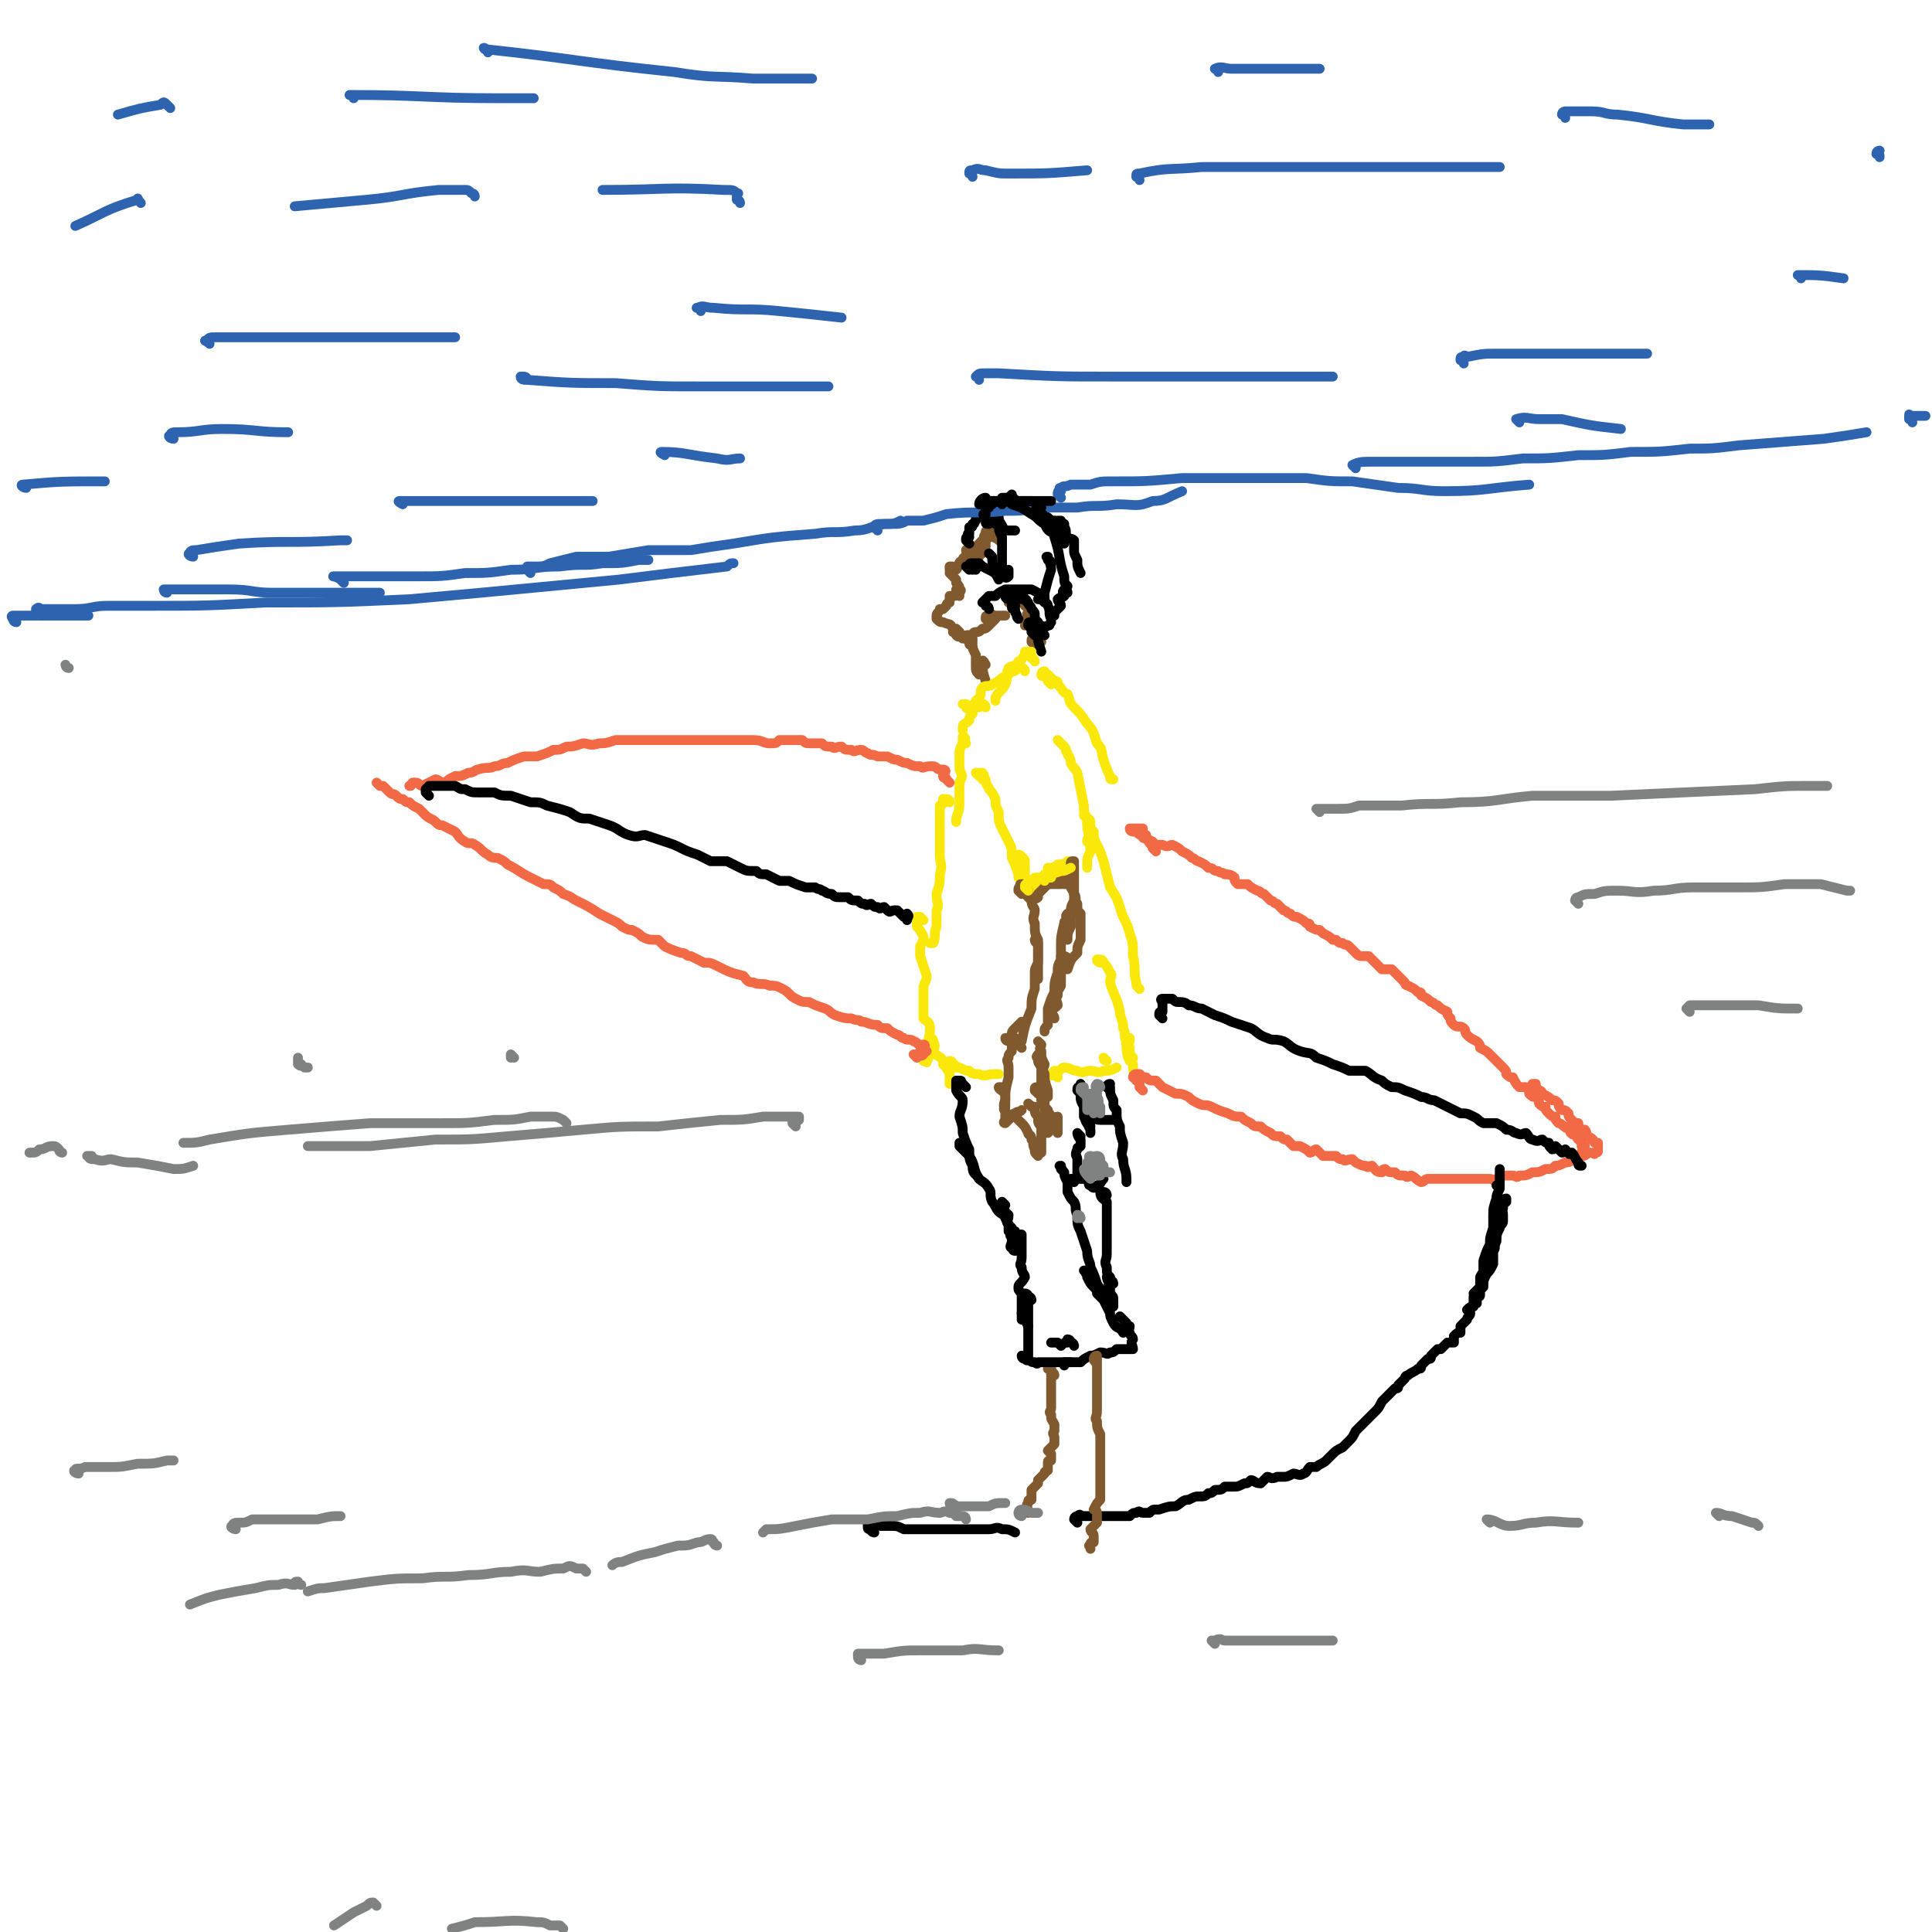 <svg viewBox='0 0 590 590' version='1.1' xmlns='http://www.w3.org/2000/svg' xmlns:xlink='http://www.w3.org/1999/xlink'><g fill='none' stroke='#81592F' stroke-width='3' stroke-linecap='round' stroke-linejoin='round'><path d='M305,164c0,0 -1,-1 -1,-1 0,-1 0,-1 0,-1 -1,0 -1,0 -1,0 0,0 0,0 -1,0 0,0 0,0 0,0 -1,0 -1,0 -1,1 -1,1 0,1 -1,2 -1,1 -1,1 -2,2 0,0 0,0 0,1 0,0 0,0 0,0 '/><path d='M306,166c0,0 0,-1 -1,-1 0,-1 -1,0 -1,-1 0,0 1,-1 1,-1 -1,-1 -1,0 -2,0 0,0 1,-1 1,-1 -1,0 -1,1 -1,1 -1,0 0,1 0,1 -1,0 -1,0 -1,0 -1,1 -1,1 -1,2 0,0 0,0 0,1 -1,1 -1,1 -1,2 -1,0 -1,0 -2,0 0,1 0,1 1,1 '/><path d='M297,168c0,0 -1,-1 -1,-1 0,0 0,0 -1,1 0,1 1,1 1,2 -1,0 -2,0 -2,1 0,0 1,0 0,0 0,1 -1,0 -1,1 -1,1 0,1 -1,2 0,0 0,-1 -1,-1 0,0 -1,0 -1,0 0,1 0,1 0,1 1,1 0,1 0,1 1,1 1,1 2,2 0,0 0,0 0,1 1,1 1,1 1,2 1,0 0,1 0,1 '/><path d='M293,182c0,0 -1,-1 -1,-1 0,-1 0,-1 0,-1 1,0 1,1 0,1 0,1 0,1 -1,1 0,0 0,0 -1,0 0,1 0,1 0,2 0,0 -1,0 -1,1 0,0 0,0 -1,1 0,0 0,0 -1,0 0,1 -1,1 -1,2 0,0 0,0 0,1 1,0 0,0 0,0 1,1 1,1 2,1 2,1 2,0 3,2 1,0 0,0 0,1 '/><path d='M293,193c0,0 -1,-1 -1,-1 0,0 0,1 0,1 1,1 0,1 0,1 1,1 1,0 2,0 0,0 0,1 0,1 1,0 1,0 1,0 1,0 1,0 2,0 0,0 0,1 0,1 '/><path d='M296,195c0,0 -1,-1 -1,-1 0,0 1,0 2,0 0,0 0,-1 1,-1 1,0 1,0 2,-1 1,0 1,0 2,-1 1,-1 1,-1 2,-2 '/><path d='M302,190c0,0 -1,-1 -1,-1 0,-1 0,-1 1,-1 1,-1 1,0 2,0 1,0 1,0 3,0 '/><path d='M296,196c0,0 -1,-1 -1,-1 0,-1 0,-1 1,-1 0,0 -1,1 0,1 0,1 0,1 0,1 0,1 0,1 1,1 0,1 0,1 1,3 0,1 0,1 0,3 0,2 0,2 1,3 '/><path d='M301,203c0,0 -1,-2 -1,-1 0,2 0,3 1,6 '/><path d='M310,185c0,0 0,-1 -1,-1 0,0 -1,0 -1,0 0,0 1,-1 2,-1 0,0 0,0 1,0 0,1 0,1 0,1 0,0 1,0 1,0 1,0 1,0 1,1 1,0 1,0 1,1 0,0 0,0 0,1 -1,1 0,1 0,2 0,0 0,0 0,1 -1,1 -1,1 -1,1 '/><path d='M316,190c0,0 0,-1 -1,-1 0,0 -1,0 -1,0 1,0 2,0 2,0 0,0 -1,1 0,1 0,2 0,2 1,3 0,0 -1,1 0,1 0,1 0,1 1,2 '/><path d='M316,197c0,0 -1,-1 -1,-1 0,-1 0,-1 1,-1 0,0 0,1 1,2 0,0 0,0 0,0 '/></g>
<g fill='none' stroke='#000000' stroke-width='3' stroke-linecap='round' stroke-linejoin='round'><path d='M296,166c0,0 -1,-1 -1,-1 0,-1 0,-1 1,-1 0,-1 -1,-1 0,-1 0,-1 0,-1 0,-2 1,0 1,0 1,-1 1,0 0,0 1,-1 0,-1 0,-1 1,-2 1,0 1,0 2,-1 0,0 0,0 0,-1 1,0 1,-1 2,-1 1,0 1,1 2,0 1,0 1,-1 2,-1 1,-1 1,-1 2,-2 '/><path d='M304,160c0,0 0,-1 -1,-1 0,0 -1,0 -1,0 0,0 0,-1 1,-1 0,0 0,1 1,1 0,1 0,0 1,0 1,1 1,2 2,3 1,0 1,0 2,0 0,0 0,0 1,0 '/><path d='M303,156c0,0 -1,-1 -1,-1 0,0 1,0 3,0 0,0 0,0 1,0 1,0 1,0 3,0 1,0 1,0 2,0 2,0 2,0 3,0 1,0 1,-1 2,-1 '/><path d='M319,159c0,0 -1,-1 -1,-1 0,-1 0,-1 1,-1 0,0 0,1 1,1 1,1 1,1 2,1 1,1 1,1 1,2 1,1 0,1 1,2 0,1 0,1 1,2 0,1 0,1 0,1 '/><path d='M324,161c0,0 0,-1 -1,-1 0,-1 -1,-1 0,-1 0,0 0,0 1,0 0,1 0,1 1,1 0,1 0,1 0,1 1,1 0,2 1,3 0,1 1,0 2,1 0,1 0,1 0,3 0,1 0,1 1,3 0,2 0,2 1,4 0,0 0,0 0,0 '/><path d='M326,181c0,0 0,-1 -1,-1 0,0 0,0 0,0 -1,1 0,1 0,2 -1,1 -1,0 -2,1 0,1 1,1 1,2 -1,1 -1,1 -2,2 0,0 0,0 0,1 '/><path d='M305,160c0,0 -1,-1 -1,-1 0,-1 0,-1 1,-1 0,0 0,1 0,1 0,1 -1,1 0,1 0,2 0,2 1,4 0,1 0,1 0,2 0,2 0,2 0,4 0,2 0,2 0,4 -1,0 -1,0 -1,0 -1,0 0,0 0,0 '/><path d='M303,170c0,0 -1,-1 -1,-1 0,0 0,0 1,1 0,2 0,2 1,4 0,0 0,1 1,1 0,1 0,0 1,1 1,0 1,1 2,0 0,0 0,-1 0,-2 '/><path d='M310,185c0,0 0,-1 -1,-1 0,-1 -1,-1 -1,-1 0,-1 1,-1 1,-1 -1,0 -2,0 -2,0 0,1 1,1 2,1 0,1 0,1 0,2 0,1 0,1 1,1 0,1 0,1 0,1 1,1 0,1 1,2 '/><path d='M302,186c0,0 0,-1 -1,-1 0,-1 -1,-1 -1,-1 1,-1 1,-1 2,-2 1,0 1,0 2,0 1,-1 1,-1 3,-2 1,0 1,0 2,0 2,0 2,0 3,0 2,0 2,0 3,0 2,1 2,1 3,2 0,0 0,1 -1,1 '/><path d='M312,183c0,0 -1,-1 -1,-1 0,-1 0,-1 1,-1 0,0 -1,1 0,2 0,0 1,-1 1,0 1,0 0,1 1,1 0,1 1,1 1,2 1,1 1,1 1,2 0,1 0,1 1,2 0,2 0,2 0,4 0,2 0,2 1,5 '/><path d='M315,192c0,0 -1,-1 -1,-1 0,-1 0,-1 1,-1 1,0 1,1 2,2 0,0 0,0 0,0 1,1 1,1 2,2 '/><path d='M316,194c0,0 -1,-1 -1,-1 0,-1 0,-1 1,-1 0,-1 0,-1 1,-1 2,0 2,1 3,0 1,0 0,0 1,-1 '/><path d='M296,174c0,0 -1,-1 -1,-1 1,0 1,0 3,1 '/><path d='M297,174c0,0 -1,-1 -1,-1 0,-1 0,-1 1,-1 0,0 1,0 2,0 1,1 1,1 3,2 2,1 2,1 3,3 '/></g>
<g fill='none' stroke='#FAE80B' stroke-width='3' stroke-linecap='round' stroke-linejoin='round'><path d='M316,202c0,0 0,-1 -1,-1 0,0 0,-1 0,-1 -1,0 -1,0 -1,0 0,0 1,-1 1,-1 -1,0 -1,0 -2,0 0,1 0,1 0,1 -1,1 -1,2 -2,2 -1,2 -2,1 -3,2 -1,2 0,3 -1,5 -1,2 -2,2 -3,4 0,1 0,1 0,1 '/><path d='M313,205c0,0 0,-1 -1,-1 0,0 0,0 -1,0 -1,1 -1,1 -2,1 -1,1 -1,1 -3,2 -1,1 -1,1 -3,2 -1,1 -2,0 -3,1 -1,1 0,2 -1,3 -1,2 -2,2 -3,3 -1,1 -1,0 -1,-1 0,0 0,0 -1,0 '/><path d='M301,216c0,0 0,-1 -1,-1 0,0 0,0 0,0 -1,-1 -1,-1 -2,-1 0,1 1,1 1,2 -1,0 -1,0 -2,0 0,1 0,1 0,2 -1,1 -1,1 -1,2 -1,1 -2,1 -2,2 0,0 0,0 0,1 '/><path d='M295,227c0,0 -1,-1 -1,-1 0,-1 0,-1 0,-1 1,0 1,1 0,1 0,2 -1,2 -1,4 0,2 0,2 0,5 1,2 1,2 0,4 0,3 0,3 0,5 0,3 0,3 -1,6 0,1 0,1 0,1 '/><path d='M290,245c0,0 0,-1 -1,-1 0,0 0,0 -1,0 0,0 1,1 0,1 0,1 0,0 -1,1 0,1 0,1 0,3 0,1 0,1 0,3 0,2 0,2 0,4 0,2 0,2 0,5 0,3 1,3 0,6 0,3 0,3 -1,6 0,3 1,3 0,5 0,3 0,3 0,5 -1,2 0,3 -1,5 0,0 0,0 -1,0 '/><path d='M282,281c0,0 -1,-1 -1,-1 0,0 0,0 -1,0 0,1 0,1 0,2 0,0 0,0 0,1 1,1 1,1 2,3 0,1 0,1 -1,3 0,2 0,2 0,3 1,3 1,3 2,6 0,2 -1,2 -1,4 0,2 0,2 0,4 0,2 0,2 0,5 1,1 2,1 2,3 0,2 0,2 -1,5 0,1 0,1 0,3 0,1 1,1 0,2 0,1 0,0 0,0 0,0 0,0 -1,0 '/><path d='M285,318c0,0 -1,-1 -1,-1 0,0 1,0 1,1 1,2 0,2 0,3 1,2 2,1 3,3 0,0 0,0 0,1 1,1 1,1 2,3 0,1 0,1 0,3 1,0 0,0 0,0 '/><path d='M321,209c0,0 -1,-1 -1,-1 0,-1 1,-1 1,-1 -1,0 -1,0 -1,0 -1,-1 -2,0 -2,-1 0,0 0,-1 1,-1 0,0 -1,1 0,1 0,1 0,0 1,0 1,1 1,1 2,2 1,0 1,0 1,1 2,2 1,2 3,3 1,2 0,2 2,4 2,2 2,2 4,5 2,2 2,3 3,6 2,2 1,2 2,5 1,3 1,3 2,5 0,1 0,1 1,1 '/><path d='M324,227c0,0 -1,-1 -1,-1 0,0 1,1 2,2 1,1 0,1 1,2 0,1 1,1 1,3 1,2 1,1 2,3 1,5 1,5 2,10 0,2 0,2 1,4 0,3 0,3 1,7 0,2 0,2 0,3 0,0 0,0 0,0 '/><path d='M333,258c0,0 -1,-1 -1,-1 0,-1 0,-1 1,-1 0,0 0,1 0,1 0,2 0,2 0,3 -1,2 -1,2 -1,4 0,1 0,1 0,1 '/><path d='M300,238c0,0 0,-1 -1,-1 0,0 -1,-1 -1,-1 1,0 1,0 2,0 1,1 0,1 1,2 0,2 1,2 1,3 1,1 1,1 2,3 0,2 0,2 1,4 0,3 0,3 1,5 1,2 1,2 2,4 1,2 1,2 1,5 1,2 1,2 2,5 0,0 0,0 0,1 '/><path d='M313,263c0,0 0,-1 -1,-1 0,-1 -1,-1 -1,-1 0,1 1,2 2,3 0,4 0,4 0,7 '/><path d='M316,272c0,0 0,-1 -1,-1 0,0 -1,0 -1,0 1,0 1,0 1,-1 0,0 1,0 1,0 1,0 1,0 1,-1 2,0 2,0 3,-1 2,0 2,0 4,-1 1,0 1,0 2,-1 '/><path d='M322,266c0,0 0,-1 -1,-1 0,0 -1,0 -1,0 1,0 2,0 3,-1 1,0 2,0 3,-1 0,0 0,0 1,0 '/><path d='M333,251c0,0 0,-1 -1,-1 0,-1 -1,-1 -1,-1 0,0 1,1 2,3 0,1 0,1 1,2 0,2 0,2 1,4 1,2 1,2 2,5 1,4 1,4 2,8 2,3 2,3 3,6 1,4 2,4 3,8 1,3 1,3 1,7 1,4 0,4 1,8 0,1 0,1 1,2 '/><path d='M337,294c0,0 0,-1 -1,-1 0,0 -1,0 -1,0 0,1 1,1 2,1 1,1 1,1 2,3 1,1 0,1 0,3 1,4 2,4 3,9 0,2 1,2 1,5 1,2 0,2 1,4 0,3 0,4 1,6 0,0 0,-1 0,-2 '/><path d='M345,320c0,0 -1,-1 -1,-1 0,-1 0,-1 1,-1 0,0 0,-1 0,-1 0,2 -1,2 0,4 0,1 0,1 1,2 0,1 -1,1 0,2 0,2 0,2 1,4 '/><path d='M292,326c0,0 0,-1 -1,-1 0,0 -1,1 -1,0 0,0 0,-1 0,-1 1,0 1,1 1,1 1,1 0,1 0,1 1,0 2,0 2,0 2,1 2,1 3,1 1,1 1,1 3,1 2,1 2,0 5,0 0,0 0,0 1,0 '/><path d='M323,329c0,0 0,-1 -1,-1 0,0 -1,1 -1,0 0,0 0,0 1,-1 0,0 0,1 1,0 1,0 1,-1 2,-1 2,0 2,1 4,1 2,1 2,0 4,0 2,0 2,1 4,0 2,0 2,0 4,-1 '/><path d='M338,324c0,0 -1,-1 -1,-1 0,0 0,1 1,1 '/></g>
<g fill='none' stroke='#81592F' stroke-width='3' stroke-linecap='round' stroke-linejoin='round'><path d='M312,273c0,0 -1,-1 -1,-1 0,-1 0,-1 1,-1 0,-1 -1,-1 0,-1 0,0 0,0 1,0 0,1 0,1 1,2 0,1 -1,1 0,2 0,0 0,0 1,1 0,2 1,2 1,3 0,2 -1,2 0,4 0,3 0,3 1,5 0,4 0,4 0,7 0,2 0,2 0,5 0,0 0,0 0,0 '/><path d='M317,288c0,0 -1,-1 -1,-1 0,0 0,1 1,1 0,1 0,1 0,3 0,1 0,1 0,3 -1,2 -1,2 -1,3 0,3 0,3 0,5 -1,3 -1,3 -1,6 -2,5 -2,5 -3,10 '/><path d='M309,318c0,0 0,-1 -1,-1 0,0 -1,0 -1,0 0,1 1,1 2,1 0,1 0,2 0,3 -1,1 -1,1 -1,2 -1,1 0,1 0,3 0,2 0,2 0,3 -1,4 -1,4 -1,7 -1,2 0,2 0,3 '/><path d='M307,333c0,0 0,-1 -1,-1 0,0 -1,0 -1,0 0,1 2,1 2,3 0,1 0,1 0,3 -1,1 0,1 0,1 0,1 0,1 0,1 0,1 0,1 0,1 0,1 0,1 0,1 0,0 -1,1 0,1 0,0 0,0 1,-1 0,0 0,0 1,-1 0,0 0,-1 1,-1 1,-1 1,0 2,-1 '/><path d='M315,338c0,0 -1,-1 -1,-1 0,0 1,1 2,1 0,2 0,2 1,3 0,2 0,2 1,3 0,2 0,2 0,4 0,2 0,2 0,4 0,0 0,0 0,0 '/><path d='M311,342c0,0 -1,-1 -1,-1 0,0 1,1 2,2 1,1 1,1 2,3 0,1 1,0 1,2 1,1 0,1 1,3 0,1 0,1 1,2 '/><path d='M328,265c0,0 -1,-1 -1,-1 0,-1 0,-1 1,-1 0,1 0,1 0,2 0,1 0,1 0,1 0,1 0,1 0,2 0,1 0,1 0,3 0,2 0,2 0,4 -1,2 -1,2 -1,4 0,2 0,2 0,4 -1,2 -1,2 -1,4 0,0 0,0 0,0 '/><path d='M326,293c0,0 0,-1 -1,-1 0,0 -1,0 -1,0 0,1 0,1 1,2 0,1 0,1 0,1 -1,2 -1,2 -1,3 0,1 0,1 0,3 -1,2 -1,1 -1,3 -1,1 0,2 0,3 -1,1 -1,1 -2,1 0,2 1,2 1,3 '/><path d='M318,323c0,0 -1,-1 -1,-1 0,0 -1,1 0,1 0,2 0,1 1,3 0,1 0,1 0,2 0,2 0,2 0,4 0,1 -1,1 0,3 0,2 0,2 1,3 0,2 0,2 0,3 0,2 0,2 0,4 '/><path d='M317,334c0,0 -1,-1 -1,-1 0,-1 0,-1 1,-1 0,1 0,1 1,3 0,1 0,1 1,1 0,2 0,2 1,3 0,1 0,0 1,2 0,1 0,1 0,3 0,1 0,1 -1,2 '/><path d='M323,343c0,0 -1,-1 -1,-1 0,0 0,-1 1,-1 0,1 0,1 0,2 0,2 0,2 0,3 0,0 0,0 0,0 '/><path d='M327,269c0,0 0,-1 -1,-1 0,0 -1,0 -1,0 1,0 1,0 2,0 0,1 -1,2 0,2 0,2 1,2 1,3 1,1 0,2 1,3 0,2 0,2 1,3 0,2 0,2 0,4 0,2 0,2 0,4 -1,2 -1,2 -1,4 -2,2 -2,2 -3,5 '/><path d='M327,280c0,0 0,-1 -1,-1 0,0 0,0 0,0 -1,1 0,1 0,2 -1,1 -1,0 -1,1 -1,4 -1,4 -1,7 0,2 0,2 0,4 -1,2 -1,2 -1,4 -1,3 -1,3 -1,6 -1,2 -1,2 -2,5 0,2 0,2 0,5 -1,1 -1,1 -1,2 '/><path d='M318,319c0,0 -1,-1 -1,-1 0,0 0,0 1,1 0,1 -1,1 0,2 0,2 0,2 1,4 0,1 -1,1 0,3 0,2 0,2 1,5 0,1 0,1 0,2 '/></g>
<g fill='none' stroke='#000000' stroke-width='3' stroke-linecap='round' stroke-linejoin='round'><path d='M295,332c0,0 -1,-1 -1,-1 -1,-1 0,-1 -1,-1 0,0 -1,0 -1,0 0,2 0,2 0,3 1,2 2,2 2,3 0,3 -1,3 -1,5 1,3 1,3 1,5 1,3 1,3 2,5 0,3 0,3 1,5 0,3 1,2 2,4 '/><path d='M294,351c0,0 -1,-1 -1,-1 0,-1 0,-1 0,-1 1,0 1,0 2,0 0,1 -1,1 -1,2 1,1 1,1 2,2 2,3 1,4 3,7 1,1 2,1 3,3 1,1 0,2 1,4 1,1 1,2 2,3 1,1 2,1 2,2 1,2 1,2 2,3 0,1 0,1 1,1 '/><path d='M307,368c0,0 -1,-1 -1,-1 0,0 0,1 1,3 0,1 0,0 1,1 0,2 -1,2 0,3 0,1 0,1 0,2 1,1 0,1 1,2 0,1 0,1 0,1 0,1 -1,2 0,2 0,0 1,-1 1,-1 0,1 0,2 0,2 -1,0 -1,-1 0,-2 0,0 1,1 1,0 0,0 0,0 0,-1 -1,0 0,0 0,-1 0,0 -1,0 0,-1 0,0 0,0 1,0 0,1 0,1 0,2 0,1 0,1 0,2 0,2 0,2 0,3 0,2 -1,2 0,3 0,2 1,2 1,3 -1,2 -2,2 -2,3 0,1 0,1 1,2 0,2 0,2 0,4 0,2 0,2 0,4 '/><path d='M313,402c0,0 -1,-1 -1,-1 0,0 0,-1 1,-1 0,0 -1,1 0,2 0,1 0,1 1,3 0,0 0,0 0,0 '/><path d='M325,358c0,0 -1,-1 -1,-1 0,-1 -1,-1 0,-1 0,0 0,1 1,2 0,1 0,1 1,3 0,1 0,1 0,3 1,2 1,2 2,3 1,2 0,2 1,4 0,3 0,3 1,5 1,3 1,3 2,6 0,3 1,3 1,5 1,2 1,2 2,5 1,2 2,2 3,5 0,1 0,1 1,3 '/><path d='M332,389c0,0 -1,-1 -1,-1 0,0 0,0 1,0 0,0 -1,1 0,1 0,1 0,1 0,1 1,2 1,2 2,3 1,1 1,1 1,2 1,1 1,1 2,2 1,2 1,2 2,4 0,1 0,1 1,3 1,2 2,1 3,3 '/><path d='M343,403c0,0 -1,-1 -1,-1 0,0 1,1 2,2 0,0 -1,1 0,1 0,1 1,0 1,0 0,1 -1,2 0,2 0,1 1,1 1,2 0,0 0,0 0,0 -1,1 0,2 0,3 -1,0 -1,0 -2,0 -1,0 -2,0 -3,0 -1,1 -1,1 -2,1 -1,1 -1,0 -3,0 -2,1 -2,1 -3,1 -2,1 -2,1 -3,2 -2,0 -3,0 -5,0 0,1 0,1 0,1 '/><path d='M328,411c0,0 0,-1 -1,-1 0,0 0,-1 -1,-1 0,0 0,0 0,1 -1,0 -1,0 -2,1 0,0 0,0 -1,-1 -1,0 -1,0 -2,0 0,0 0,0 0,0 '/><path d='M339,333c0,0 -1,-1 -1,-1 0,0 0,-1 1,-1 0,0 -1,1 0,1 0,2 0,2 1,4 0,2 0,2 1,3 0,3 0,3 1,5 0,2 0,2 1,5 0,3 -1,3 0,5 0,3 1,3 1,6 0,1 0,1 0,1 '/><path d='M338,365c0,0 0,-1 -1,-1 0,0 -1,0 -1,0 0,2 1,2 2,3 0,2 0,2 0,4 0,1 0,1 0,3 0,2 0,2 0,5 0,2 0,2 0,4 0,2 -1,2 0,4 0,2 0,2 1,3 0,1 0,1 0,1 '/><path d='M340,392c0,0 0,-1 -1,-1 0,-1 -1,-1 -1,-1 0,0 0,1 1,2 0,0 -1,0 0,1 0,1 0,1 0,2 1,1 1,1 1,2 0,1 0,1 0,2 '/><path d='M330,334c0,0 -1,-1 -1,-1 0,-1 0,-1 1,-1 0,0 0,-1 0,-1 0,1 -1,1 0,2 0,1 0,1 0,2 0,1 0,1 1,3 0,1 0,1 0,3 1,2 1,2 2,4 0,1 0,1 0,1 '/><path d='M333,344c0,0 0,-1 -1,-1 0,0 -1,-1 0,-1 0,0 0,-1 1,-1 1,0 1,1 3,1 1,0 1,0 3,0 1,0 1,0 2,0 '/><path d='M330,347c0,0 -1,-1 -1,-1 0,0 0,1 1,2 0,1 0,1 0,2 -1,1 -1,0 -1,1 -1,2 0,2 0,3 0,1 0,1 0,2 0,2 0,2 0,3 0,0 0,0 0,0 '/><path d='M328,361c0,0 -1,-1 -1,-1 0,0 1,0 2,0 0,0 0,0 1,0 0,0 0,0 1,0 0,0 0,0 1,0 1,1 0,2 1,2 1,1 1,1 2,0 1,0 1,-1 2,-2 '/></g>
<g fill='none' stroke='#808282' stroke-width='3' stroke-linecap='round' stroke-linejoin='round'><path d='M331,334c0,0 -1,-1 -1,-1 0,-1 0,-1 1,-1 0,0 -1,1 0,1 0,1 0,1 1,2 0,2 0,2 0,3 0,1 0,1 0,1 '/><path d='M336,332c0,0 0,-1 -1,-1 0,0 0,0 0,0 -1,1 0,1 0,2 0,1 0,1 0,2 0,2 0,2 0,3 0,1 0,1 0,1 '/><path d='M334,335c0,0 0,-1 -1,-1 0,0 -1,0 0,1 0,0 1,-1 1,-1 0,1 0,1 0,2 0,1 0,1 0,2 0,1 0,1 0,2 '/><path d='M333,335c0,0 -1,-1 -1,-1 0,0 0,0 1,0 0,0 -1,1 0,1 0,0 1,0 2,0 1,1 0,2 1,3 0,1 0,1 0,2 '/><path d='M334,356c0,0 0,-1 -1,-1 0,0 -1,1 -1,0 0,0 0,0 1,-1 0,0 -1,-1 0,-1 0,1 0,1 1,2 0,1 0,1 1,1 0,2 0,2 0,3 0,0 0,0 1,0 '/><path d='M335,355c0,0 0,-1 -1,-1 0,0 -1,1 -1,0 0,0 1,-1 2,-1 1,0 1,1 1,1 0,1 0,1 1,2 0,1 0,1 1,2 0,0 0,0 1,0 '/><path d='M333,358c0,0 0,-1 -1,-1 0,0 -1,0 -1,0 0,1 1,2 2,3 0,0 0,-1 0,-1 '/><path d='M330,372c0,0 0,-1 -1,-1 0,0 0,0 0,1 '/></g>
<g fill='none' stroke='#F26946' stroke-width='3' stroke-linecap='round' stroke-linejoin='round'><path d='M290,239c0,0 -1,-1 -1,-1 0,-1 -1,0 -1,-1 0,0 0,0 0,-1 1,0 1,-1 0,-1 0,0 0,0 -1,0 -1,0 -1,-1 -2,-1 -1,0 -1,0 -1,0 -2,0 -2,1 -3,0 -2,0 -2,0 -4,-1 -1,0 -1,0 -3,-1 -1,0 -1,0 -3,-1 -1,0 -1,0 -3,0 -2,-1 -2,0 -3,-1 -1,0 -1,-1 -2,-1 -2,0 -2,1 -3,0 -2,0 -2,0 -3,-1 -2,0 -2,1 -3,0 -2,0 -2,0 -3,-1 -2,0 -2,0 -3,0 -2,0 -2,0 -3,-1 -2,0 -2,0 -4,0 -1,0 -1,0 -3,0 -1,1 -1,1 -3,1 -2,0 -2,-1 -5,-1 -1,0 -1,0 -2,0 -3,0 -3,0 -5,0 -2,0 -2,0 -4,0 -2,0 -2,0 -4,0 -2,0 -2,0 -5,0 -2,0 -2,0 -4,0 -2,0 -2,0 -4,0 -3,0 -3,0 -5,0 -2,0 -2,0 -5,0 -2,0 -2,0 -4,0 -3,1 -3,1 -5,1 -3,1 -3,0 -5,0 -3,1 -3,1 -5,1 -2,1 -2,1 -4,1 -2,1 -2,1 -5,2 -2,0 -2,0 -4,0 -3,1 -3,1 -5,2 -2,0 -2,1 -4,1 -2,1 -2,0 -5,1 -1,0 -1,1 -3,1 -2,1 -2,1 -4,1 -2,1 -2,1 -3,2 -2,0 -2,-1 -3,-1 -2,1 -2,1 -4,2 -1,0 -1,-1 -2,-1 0,0 -1,0 -1,0 -1,1 0,1 -1,1 '/><path d='M353,260c0,0 -1,-1 -1,-1 0,0 1,-1 1,-1 -1,0 -1,1 -1,0 -1,0 0,-1 0,-1 0,0 0,1 0,1 -1,0 -1,-1 -2,-2 0,0 0,0 0,-1 0,0 -1,1 -1,0 0,0 0,0 0,-1 0,0 0,-1 0,-1 -1,0 -1,0 -1,0 -1,0 -1,0 -1,0 -1,0 -2,0 -2,0 0,1 1,1 2,1 1,1 1,1 2,1 0,1 0,1 1,1 2,1 2,1 3,2 1,0 1,0 2,0 2,1 2,0 3,0 2,1 2,1 3,2 2,1 2,1 3,2 1,0 1,1 2,1 2,1 2,1 3,2 2,0 1,1 3,1 1,1 1,0 2,1 1,0 2,0 3,1 0,1 0,1 1,2 1,0 1,0 3,0 1,1 1,1 3,2 1,0 1,1 2,1 1,1 1,1 2,2 1,0 1,1 2,1 1,1 1,1 2,2 1,0 1,1 2,1 1,1 1,1 2,1 2,1 2,1 3,2 1,0 1,0 1,1 2,1 2,1 3,1 1,1 1,1 1,1 2,1 2,1 3,2 1,0 1,0 1,0 1,1 1,1 2,1 1,1 1,0 2,1 1,1 1,1 2,2 1,1 1,1 3,1 0,0 0,0 1,0 1,1 1,1 2,2 1,1 1,1 2,2 1,0 2,0 3,0 1,1 1,1 2,2 1,1 1,1 2,2 0,1 1,1 1,1 2,1 2,1 3,2 1,0 1,0 1,1 2,1 2,1 3,2 1,0 1,1 2,1 1,1 1,1 3,2 0,1 0,1 1,2 0,1 0,1 1,2 1,1 2,0 3,1 1,1 0,1 1,2 1,1 1,1 3,2 1,1 1,1 1,2 2,1 2,1 3,2 1,1 1,1 2,2 1,1 1,1 2,2 1,1 1,1 1,2 1,1 1,1 2,1 1,2 1,2 2,3 1,0 1,0 2,0 1,1 1,1 1,2 1,1 1,1 2,1 1,1 1,1 1,2 1,1 1,1 2,1 0,1 0,1 1,2 1,1 1,1 2,1 0,1 0,1 1,2 1,0 1,1 2,1 0,1 1,0 1,0 1,1 0,2 1,2 0,1 1,0 1,0 1,1 0,1 1,2 0,0 1,0 1,0 0,1 0,1 0,2 0,0 1,0 1,0 0,1 -1,1 -1,2 0,0 0,0 0,0 '/><path d='M349,333c0,0 -1,-1 -1,-1 0,-1 0,-1 0,-2 -1,0 -1,0 -1,0 0,-1 1,-1 1,-1 -1,0 -1,1 -2,0 0,0 0,-1 1,-1 0,0 0,0 1,0 1,1 1,1 2,1 1,1 1,1 3,1 1,1 1,1 2,2 2,1 2,1 4,2 2,0 2,0 4,1 1,1 1,1 3,2 2,1 2,0 4,1 2,1 2,1 5,2 2,1 2,1 4,1 1,1 1,1 3,2 1,1 1,1 3,1 1,1 1,1 3,2 1,1 1,1 3,1 1,1 1,1 2,1 1,1 1,1 2,2 1,0 1,0 2,0 2,1 2,1 3,2 1,0 1,-1 2,-1 1,1 1,1 2,2 1,0 1,0 2,0 1,0 1,0 2,0 1,1 1,1 2,1 1,1 1,0 3,0 1,1 1,1 1,1 2,1 2,1 3,1 1,1 1,0 2,0 1,1 1,2 3,2 0,0 0,-1 1,-1 1,1 1,1 3,1 1,1 1,1 3,1 1,1 1,0 2,0 2,1 1,1 3,2 1,0 1,-1 2,-1 2,0 2,0 3,0 1,0 1,0 2,0 2,0 2,0 3,0 1,0 1,0 3,0 1,0 1,0 2,0 1,0 1,0 3,0 1,0 1,0 3,0 1,0 1,1 2,0 1,0 1,-1 2,-1 1,0 1,0 3,0 1,0 1,1 2,0 2,0 2,0 4,-1 2,0 2,0 4,-1 2,0 2,0 3,-1 1,0 1,0 3,-1 1,0 1,0 3,-1 1,0 1,0 2,-1 1,0 1,0 2,-1 0,0 1,0 1,0 1,0 1,1 1,0 1,0 1,0 1,-1 0,0 0,0 0,-1 0,0 0,0 0,-1 0,0 -1,0 -1,0 -1,-1 0,-1 -1,-1 0,-1 0,0 -1,-1 -1,0 0,-1 -1,-2 -1,0 -1,0 -1,0 -1,-1 -1,-1 -1,-2 -1,0 -1,0 -2,-1 -1,-1 -1,-1 -1,-2 -1,-1 -1,-1 -2,-1 -1,-1 -1,-1 -1,-2 -1,-1 -1,-1 -2,-1 -1,-1 -1,-1 -3,-2 0,0 0,-1 -1,-1 -1,-1 -1,-1 -1,-2 -1,0 -1,0 -1,0 '/><path d='M280,323c0,0 -1,-1 -1,-1 0,0 1,0 2,0 0,0 0,1 1,0 0,0 -1,0 -1,-1 1,0 1,1 2,0 0,0 -1,0 -1,-1 0,0 1,-1 0,-1 0,0 0,1 -1,0 -1,0 -1,-1 -2,-1 -1,-1 -2,0 -3,-1 -1,0 -1,-1 -2,-1 -2,-1 -2,-1 -3,-2 -2,0 -2,0 -3,-1 -3,0 -3,-1 -5,-1 -1,-1 -1,0 -3,-1 -2,0 -2,0 -5,-1 -2,-1 -1,-1 -3,-2 -3,-1 -3,-1 -5,-2 -2,0 -2,0 -4,-1 -2,-1 -2,-2 -4,-3 -2,-1 -2,-1 -4,-1 -2,-1 -3,0 -5,-1 -2,0 -2,-1 -3,-2 -4,-1 -4,-1 -8,-3 -2,-1 -2,-1 -4,-1 -2,-1 -2,-1 -4,-2 -2,0 -1,-1 -3,-1 -3,-1 -3,-1 -5,-2 -1,-1 -1,-1 -2,-2 -3,0 -3,0 -5,-1 -1,-1 -1,-1 -3,-2 -1,0 -1,0 -3,-1 -1,-1 -1,-1 -3,-2 -2,-1 -2,-1 -4,-2 -3,-2 -3,-2 -7,-4 -2,-1 -1,-1 -4,-2 -1,-1 -1,-1 -3,-2 -1,-1 -1,-1 -3,-1 -2,-1 -2,-1 -4,-2 -4,-2 -3,-2 -7,-4 -1,-1 -1,-1 -3,-2 -1,0 -2,0 -3,-1 -2,-1 -2,-2 -4,-3 -1,-1 -2,0 -3,-1 -2,-1 -2,-2 -3,-3 -2,-1 -2,-1 -4,-2 -1,0 -1,0 -2,-1 -1,-1 -2,-1 -3,-2 -1,-1 -1,-1 -2,-2 -2,-1 -2,-1 -3,-2 -1,0 -1,0 -2,-1 -1,0 -1,0 -2,-1 -1,-1 -1,0 -2,-1 -1,-1 -1,-1 -2,-2 0,0 -1,0 -1,0 -1,-1 -1,-1 -1,-1 '/></g>
<g fill='none' stroke='#000000' stroke-width='3' stroke-linecap='round' stroke-linejoin='round'><path d='M131,243c0,0 -1,-1 -1,-1 0,-1 0,-1 0,-1 1,-1 1,-1 1,-1 1,0 1,0 2,0 0,0 0,0 0,0 2,0 2,0 3,0 1,0 1,0 3,0 2,1 1,1 3,1 2,1 2,1 4,1 2,0 2,0 5,0 2,1 2,1 5,1 3,1 3,1 6,2 3,0 3,0 5,1 4,1 4,1 7,2 3,2 3,2 6,2 3,1 3,1 6,2 3,1 3,2 6,3 3,1 3,0 5,0 3,1 3,1 6,2 3,1 3,1 5,2 2,1 2,1 5,2 2,1 2,1 4,2 3,0 3,0 5,0 2,1 2,1 4,2 2,1 2,1 5,1 1,1 1,1 3,1 2,1 2,1 4,2 2,0 2,0 3,0 2,1 2,1 5,2 1,0 1,0 3,0 1,1 1,0 2,1 1,0 1,1 3,1 1,1 1,1 3,1 1,0 1,0 2,0 1,1 1,1 3,1 1,1 1,1 2,1 1,1 1,0 2,0 1,1 1,1 2,1 1,1 1,0 2,0 1,1 1,1 1,1 1,1 1,0 2,0 1,0 1,0 1,0 1,1 1,1 2,2 1,0 1,-1 1,-1 1,1 0,1 0,2 0,0 0,0 0,0 '/><path d='M355,311c0,0 -1,-1 -1,-1 0,-1 0,-1 1,-1 0,-1 0,-1 0,-1 0,0 0,0 0,-1 0,0 0,0 0,-1 0,0 -1,-1 0,-1 0,0 0,0 1,0 1,0 1,0 2,0 1,1 1,1 2,1 1,0 2,0 3,1 2,0 2,1 4,1 2,1 2,1 4,2 3,1 3,1 5,2 3,1 3,1 6,2 2,1 2,2 5,3 2,1 2,0 5,1 2,1 2,2 5,3 3,1 3,0 5,2 3,1 3,1 5,2 3,1 3,1 5,2 2,0 3,0 5,0 2,1 2,2 5,3 1,1 1,1 3,2 2,0 2,0 4,1 3,1 3,1 5,2 2,0 2,1 4,1 2,1 2,1 4,2 2,1 2,1 4,2 2,0 2,0 4,1 2,1 1,1 3,2 2,0 2,0 4,0 2,1 2,1 3,2 2,0 2,1 3,1 2,1 2,0 3,0 1,1 1,2 2,2 2,1 2,0 3,0 1,1 1,1 2,1 0,1 0,1 1,2 1,0 1,-1 1,-1 1,1 1,1 2,2 1,0 1,-1 1,-1 1,1 0,1 1,1 0,1 1,0 1,0 1,1 1,2 2,3 0,1 0,1 1,1 '/><path d='M458,363c0,0 -1,-1 -1,-1 0,0 1,0 1,-1 0,0 0,0 0,-1 0,-1 0,-1 0,-1 0,-1 0,-1 0,-1 0,-1 0,-1 0,-1 0,0 0,1 0,2 0,1 0,1 0,2 0,1 0,1 0,2 -1,2 -1,2 -1,3 -1,3 -1,3 -1,5 0,2 0,2 0,4 -1,3 -1,3 -1,5 -1,2 -1,2 -2,5 0,1 0,1 0,2 0,2 0,2 0,5 0,1 -1,0 -1,1 -1,1 -1,1 -2,2 0,0 1,0 1,1 0,1 0,2 0,2 0,0 0,-1 0,-2 1,0 1,0 1,-1 0,-1 0,-1 1,-2 0,-2 0,-2 1,-4 1,-1 1,-1 2,-3 0,-2 0,-2 0,-4 1,-1 0,-1 1,-3 0,-2 0,-2 1,-4 0,-1 1,-1 1,-2 0,-1 0,-1 0,-2 0,-2 -1,-2 0,-3 0,-1 0,0 1,-1 0,-1 0,-1 0,-1 -1,0 -1,1 -1,2 0,0 0,1 0,1 -1,2 -1,2 -2,3 0,1 0,1 0,3 -1,2 -1,2 -1,4 0,1 0,1 0,3 -1,2 -1,2 -2,5 -1,2 -1,1 -2,3 0,2 0,2 0,3 -1,2 -1,2 -2,3 0,1 0,1 0,1 0,1 0,1 0,2 -1,0 -1,0 -2,1 0,0 1,0 1,1 0,1 -1,1 -1,2 -1,1 -1,1 -2,2 0,0 0,0 0,0 0,1 0,1 0,2 -1,0 -1,0 -2,1 0,1 0,1 0,2 -1,0 -1,0 -2,0 -1,1 -1,1 -2,2 0,0 -1,0 -1,0 -1,1 -1,1 -2,2 0,1 0,1 -1,1 -1,1 -1,1 -2,2 0,1 0,1 -1,1 -1,1 -2,1 -3,2 -1,0 -1,1 -1,1 -1,1 -1,1 -2,2 0,1 0,1 -1,1 -2,2 -2,2 -3,3 -1,1 -1,1 -1,1 -1,2 -1,2 -2,3 -1,1 -1,1 -2,2 -1,1 -1,1 -2,2 -1,1 -1,1 -2,2 -1,2 -1,2 -2,3 -1,1 -1,1 -2,2 -2,1 -2,1 -3,2 -1,1 -1,1 -2,2 -1,1 -2,1 -3,2 -1,0 -1,0 -2,0 -1,1 -1,2 -2,2 -1,1 -2,0 -3,0 -2,1 -2,1 -3,1 -1,0 -1,0 -2,0 -2,1 -2,0 -3,0 -1,1 -1,1 -2,2 -2,0 -2,-1 -3,-1 -1,1 -1,1 -2,1 -2,1 -2,1 -3,1 -1,0 -1,0 -3,0 -1,1 -1,1 -3,1 -1,1 -1,1 -2,1 -1,1 -1,1 -3,1 -1,0 -1,0 -3,1 -2,0 -2,1 -4,2 -2,0 -2,0 -5,1 0,0 0,0 -1,0 -1,0 -1,0 -2,1 -1,0 -1,0 -2,0 -1,0 -1,-1 -2,0 -1,0 -1,0 -2,1 0,0 -1,0 -1,0 -1,0 -1,0 -2,0 -1,0 -1,0 -2,0 -1,0 -1,0 -2,0 -1,0 -1,0 -1,0 -1,0 -1,0 -2,0 -1,0 -1,0 -2,0 -1,0 -1,0 -1,0 -1,0 -1,0 -2,0 0,0 0,-1 -1,0 0,0 -1,0 -1,1 0,0 0,0 1,1 '/><path d='M267,468c0,0 -1,0 -1,-1 -1,0 -1,0 -1,-1 0,0 0,-1 0,-1 1,0 1,0 2,1 0,0 0,0 1,0 1,0 1,-1 1,0 2,0 2,0 3,0 2,0 2,0 4,1 1,0 1,0 3,0 2,0 2,0 4,0 2,0 2,0 4,0 2,0 2,0 5,0 1,0 1,0 3,0 2,0 2,0 3,0 2,0 2,0 4,0 2,0 2,-1 4,0 2,0 2,0 4,1 '/></g>
<g fill='none' stroke='#81592F' stroke-width='3' stroke-linecap='round' stroke-linejoin='round'><path d='M322,420c0,0 0,-1 -1,-1 0,-1 -1,-1 -1,-1 0,0 0,-1 1,-1 0,0 0,1 0,2 0,0 0,0 0,1 0,1 0,1 0,2 0,1 0,1 0,2 0,1 0,1 0,2 0,1 0,1 0,2 0,1 0,1 0,2 0,1 -1,1 0,2 0,2 0,1 1,3 0,1 0,1 0,2 -1,1 0,1 0,2 0,1 0,1 0,2 -1,1 -1,1 -2,2 0,0 0,0 1,1 0,1 0,1 0,2 -1,0 -1,0 -1,1 0,1 0,1 0,2 -1,1 -1,0 -1,1 -1,1 -1,1 -2,2 0,0 0,1 0,1 -1,1 -1,1 -2,2 0,0 0,0 0,1 0,1 0,1 0,2 -1,0 -1,0 -1,1 -1,1 0,1 0,3 '/><path d='M335,416c0,0 -1,0 -1,-1 0,0 0,-1 1,-1 0,0 0,1 0,2 0,0 0,0 0,1 0,0 0,0 0,1 0,1 0,1 0,2 0,1 0,1 0,2 0,2 0,2 0,3 0,2 0,2 0,3 0,1 0,1 0,3 0,2 -1,2 0,3 0,2 0,2 1,4 0,1 0,1 0,2 0,2 0,2 0,3 0,4 0,4 0,7 0,1 0,1 0,2 0,1 0,1 0,2 0,1 0,1 0,3 0,0 0,0 0,1 -1,1 -1,1 -2,3 0,0 1,0 1,1 0,1 0,1 0,2 0,0 0,0 0,1 -1,1 -1,1 -2,2 0,1 1,1 1,2 0,1 0,1 0,2 -1,0 -1,0 -1,1 -1,0 0,0 0,1 '/></g>
<g fill='none' stroke='#000000' stroke-width='3' stroke-linecap='round' stroke-linejoin='round'><path d='M315,397c0,0 0,-1 -1,-1 0,-1 -1,-1 -1,-1 0,0 0,1 1,2 0,0 0,0 0,1 0,0 0,0 0,1 0,2 0,2 0,3 0,1 0,1 0,1 0,1 0,1 0,2 0,1 0,1 0,2 0,1 0,1 0,1 0,1 0,1 0,1 0,1 0,1 0,2 0,0 0,0 0,1 0,0 0,0 0,0 0,1 0,1 0,2 -1,0 -1,0 -1,0 0,1 -1,0 -1,0 0,1 1,1 1,1 1,1 1,0 1,0 1,1 1,1 2,1 1,1 1,0 1,0 1,0 1,0 2,0 1,0 1,0 3,0 2,0 2,0 4,0 0,0 0,0 1,0 '/></g>
<g fill='none' stroke='#2D63AF' stroke-width='3' stroke-linecap='round' stroke-linejoin='round'><path d='M5,190c-1,0 -1,-1 -1,-1 -1,-1 0,-1 0,-1 1,0 1,0 2,0 2,0 2,0 3,0 3,0 3,0 6,0 5,0 5,0 9,0 2,0 2,0 3,0 '/><path d='M51,181c-1,0 -1,-1 -1,-1 -1,0 -1,0 0,0 0,0 0,0 1,0 1,0 1,0 3,0 3,0 3,0 6,0 5,0 5,0 10,0 7,0 7,1 13,1 8,0 8,0 16,0 8,0 8,0 15,0 1,0 1,0 2,0 '/><path d='M105,178c0,0 -1,-1 -1,-1 -1,-1 -3,-1 -2,-1 1,0 3,0 6,0 4,0 4,0 8,0 6,0 6,0 11,0 8,0 8,0 15,-1 7,0 7,0 14,-1 8,0 7,-1 15,-1 7,-1 7,0 13,-1 6,0 6,0 11,-1 2,0 2,0 3,0 '/><path d='M13,188c-1,0 -1,-1 -1,-1 -1,0 -1,0 -1,0 0,0 0,-1 0,-1 1,-1 1,0 2,0 2,0 2,0 5,0 3,0 3,0 5,0 5,0 5,-1 10,-1 6,0 6,0 12,0 18,0 18,0 36,-1 22,0 22,0 44,-1 11,-1 11,-1 22,-2 21,-2 21,-2 42,-4 16,-2 16,-2 33,-4 1,-1 1,-1 2,-1 '/><path d='M162,175c0,0 -1,-1 -1,-1 0,-1 0,-1 0,-1 1,0 1,0 2,0 3,0 3,0 5,-1 4,-1 4,-1 8,-2 5,0 5,0 10,0 6,-1 6,-1 12,-2 6,0 6,0 13,0 6,-1 6,-1 13,-2 12,-2 12,-2 25,-3 6,-1 6,0 12,-1 4,0 4,-1 9,-2 3,0 3,0 5,-1 '/><path d='M268,162c0,0 -1,-1 -1,-1 0,-1 1,-1 2,-1 2,0 2,0 3,0 3,0 3,0 5,-1 3,0 3,0 5,0 4,-1 4,-1 7,-2 9,-1 9,0 18,-1 5,0 5,0 10,-1 6,0 6,0 12,0 6,-1 6,0 12,-1 6,0 6,1 11,-1 4,0 4,-1 9,-3 '/><path d='M324,152c0,0 -1,-1 -1,-1 0,-1 0,-1 1,-1 0,-1 -1,-1 0,-1 1,-1 1,0 3,-1 3,0 3,0 6,0 3,-1 3,-1 7,-1 10,0 10,0 21,-1 6,0 6,0 12,0 7,0 7,0 13,0 7,0 7,0 13,0 7,1 7,1 14,1 7,1 7,1 14,2 7,0 7,1 14,1 13,0 13,-1 26,-2 '/><path d='M414,143c0,0 -1,-1 -1,-1 2,-1 3,-1 6,-1 3,0 3,0 6,0 6,0 6,0 11,0 7,0 7,0 14,0 7,0 7,0 15,-1 8,0 8,0 17,-1 8,0 8,0 16,-1 9,0 9,0 18,-1 7,0 7,0 15,-1 13,-1 13,-1 26,-2 7,-1 7,-1 13,-2 '/><path d='M584,129c0,0 0,-1 -1,-1 0,0 0,0 0,0 0,0 0,-1 0,-1 0,-1 0,0 1,0 2,0 2,0 4,0 '/></g>
<g fill='none' stroke='#808282' stroke-width='3' stroke-linecap='round' stroke-linejoin='round'><path d='M21,204c-1,0 -1,-1 -1,-1 '/><path d='M29,354c-1,0 -1,-1 -1,-1 -1,0 -2,0 -1,0 0,1 1,1 2,1 3,1 3,0 5,0 4,1 4,1 8,1 6,1 6,1 11,2 3,0 3,0 6,-1 '/><path d='M24,450c-1,0 -2,-1 -1,-1 0,-1 1,0 3,-1 3,0 3,0 7,0 4,0 4,0 9,-1 5,0 5,0 9,-1 1,0 1,0 2,0 '/><path d='M72,467c-1,0 -2,-1 -1,-1 0,-1 1,-1 2,-1 2,0 2,0 4,-1 5,0 5,0 9,0 6,0 6,0 11,0 4,-1 4,-1 7,-1 '/><path d='M295,464c0,0 0,-1 -1,-1 -1,0 -1,0 -2,0 -1,-1 -1,-1 -2,-1 -2,-1 -2,0 -3,0 -3,0 -3,-1 -6,0 -3,0 -3,0 -7,1 -4,0 -4,0 -9,1 -6,0 -6,0 -11,0 -6,1 -6,1 -11,2 -5,1 -5,1 -9,1 0,0 0,0 -1,1 '/><path d='M219,472c0,0 -1,0 -1,-1 -1,0 0,-1 -1,-1 -2,0 -2,1 -4,1 -3,1 -3,1 -6,1 -4,1 -4,1 -7,2 -5,1 -5,1 -10,3 -1,0 -2,0 -3,1 '/><path d='M179,480c0,0 -1,-1 -1,-1 -1,0 -1,0 -2,0 -2,-1 -2,-1 -4,0 -3,0 -3,0 -7,1 -4,0 -4,-1 -9,0 -6,0 -6,1 -13,1 -7,1 -7,0 -14,1 -8,0 -8,0 -16,1 -7,1 -7,1 -14,2 -2,0 -2,0 -5,1 '/><path d='M92,484c-1,0 -1,-1 -1,-1 -1,0 -1,0 -1,1 -2,0 -2,-1 -5,0 -3,0 -3,0 -7,1 -6,1 -6,1 -11,2 -4,1 -4,1 -9,3 '/><path d='M263,507c0,0 -1,0 -1,-1 0,0 0,-1 0,-1 1,0 1,0 2,0 3,0 3,0 6,0 6,-1 6,-1 11,-1 6,0 6,0 13,0 5,-1 5,0 11,0 '/><path d='M371,502c0,0 -1,-1 -1,-1 0,0 1,0 1,0 2,-1 2,0 3,0 4,0 4,0 7,0 13,0 13,0 26,0 '/><path d='M403,248c0,0 -1,-1 -1,-1 2,0 3,0 6,0 4,0 4,0 7,-1 7,0 7,0 13,0 9,-1 9,0 18,-1 11,0 11,-1 22,-2 12,0 12,0 24,0 22,-1 22,-1 44,-2 9,-1 9,-1 17,-1 3,0 3,0 5,0 '/><path d='M482,276c0,0 -1,-1 -1,-1 0,0 0,-1 1,-1 2,-1 2,-1 5,-1 3,-1 3,-1 7,-1 5,0 5,1 11,0 6,0 6,-1 12,-1 7,0 7,0 14,0 7,0 7,0 14,-1 5,0 6,0 11,0 4,1 4,1 8,2 0,0 0,0 1,0 '/><path d='M516,309c0,0 -1,-1 -1,-1 0,0 1,-1 1,-1 2,0 2,0 3,0 4,0 4,0 8,0 5,0 5,0 10,0 6,1 6,1 12,1 '/><path d='M243,344c0,0 -1,-1 -1,-1 0,0 0,-1 0,-1 1,0 1,1 2,0 0,0 0,0 0,-1 -1,0 -2,0 -3,0 -4,0 -4,0 -8,0 -6,1 -6,1 -13,1 -10,1 -10,1 -19,2 -12,0 -12,0 -23,1 -11,1 -11,1 -23,2 -11,1 -11,1 -22,1 -10,1 -10,1 -20,2 -7,0 -7,0 -14,0 -2,0 -2,0 -5,0 '/><path d='M173,343c0,0 -1,-1 -1,-1 -2,-1 -2,-1 -3,-1 -3,0 -4,0 -7,0 -5,1 -5,1 -11,1 -8,1 -8,1 -16,1 -11,0 -11,0 -22,0 -13,1 -13,1 -25,2 -12,1 -12,1 -24,3 -4,1 -4,1 -8,1 '/><path d='M19,352c-1,0 -1,-1 -1,-1 -1,-1 -1,-1 -2,-1 -2,0 -2,1 -4,1 -1,1 -1,1 -3,1 '/></g>
<g fill='none' stroke='#000000' stroke-width='3' stroke-linecap='round' stroke-linejoin='round'><path d='M301,154c0,0 -1,-1 -1,-1 0,-1 1,-1 1,-1 -1,0 -2,1 -2,2 0,0 0,0 1,0 0,0 -1,-1 0,-1 0,-1 1,0 2,0 1,0 1,0 3,0 1,0 1,0 3,0 2,0 2,0 4,0 1,0 2,0 3,0 2,1 1,1 3,2 '/><path d='M306,154c0,0 0,-1 -1,-1 0,0 0,0 -1,0 0,0 0,0 -1,0 -1,0 -1,0 -1,0 -1,0 -1,0 -1,0 0,1 0,1 0,2 0,1 0,1 0,2 -1,0 -1,0 0,1 0,1 0,1 0,1 0,1 0,1 1,1 '/><path d='M302,155c0,0 0,-1 -1,-1 0,0 -1,0 -1,0 0,0 1,0 1,0 1,0 1,0 2,0 1,-1 1,-1 3,-1 1,0 1,0 3,0 2,0 2,0 5,0 1,0 1,0 3,0 2,0 2,0 4,0 '/><path d='M310,153c0,0 0,-1 -1,-1 0,0 0,0 -1,0 0,0 0,0 -1,0 0,0 -1,0 -1,0 1,1 2,1 3,2 3,1 3,1 6,3 2,1 2,2 4,3 1,2 1,2 3,3 '/><path d='M317,157c0,0 -1,-1 -1,-1 1,0 2,0 3,2 2,2 2,2 3,6 2,6 1,6 3,12 0,2 0,2 1,3 '/><path d='M321,172c0,0 0,-1 -1,-1 0,-1 -1,-1 0,-1 0,1 1,2 1,4 -1,3 -1,3 -2,7 '/><path d='M319,184c0,0 -1,-1 -1,-1 0,-1 0,-1 1,-1 0,0 0,1 0,2 0,0 1,0 1,1 1,2 0,2 1,4 '/></g>
<g fill='none' stroke='#81592F' stroke-width='3' stroke-linecap='round' stroke-linejoin='round'><path d='M312,320c0,0 -1,-1 -1,-1 0,0 0,-1 0,-1 -1,0 -1,1 -1,0 0,0 0,0 0,0 -1,-1 0,-1 0,-1 -1,0 -1,1 -2,0 0,0 0,0 1,-1 0,-1 0,-1 1,-2 1,-1 1,-1 2,-2 '/><path d='M320,270c0,0 -1,-1 -1,-1 0,-1 0,-1 1,-1 0,0 0,1 1,0 0,0 0,-1 1,-1 2,0 2,1 4,1 0,0 0,0 1,0 '/><path d='M327,271c0,0 0,-1 -1,-1 0,0 0,0 -1,0 0,0 0,-1 -1,-1 0,0 0,1 0,1 -1,0 -1,0 -2,0 0,0 0,0 -1,0 -1,0 -1,0 -1,0 -1,1 -1,1 -1,1 -1,1 -1,1 -2,2 0,0 0,1 0,1 -1,1 -1,0 -1,0 '/></g>
<g fill='none' stroke='#FAE80B' stroke-width='3' stroke-linecap='round' stroke-linejoin='round'><path d='M314,272c0,0 -1,-1 -1,-1 0,-1 0,-1 1,-1 0,-1 0,0 0,-1 1,0 1,0 2,-1 2,0 2,0 3,-1 2,0 2,0 5,-1 1,0 1,0 3,-1 '/><path d='M319,269c0,0 -1,-1 -1,-1 0,0 0,0 0,0 1,1 1,0 3,0 '/></g>
<g fill='none' stroke='#808282' stroke-width='3' stroke-linecap='round' stroke-linejoin='round'><path d='M455,465c0,0 -1,-1 -1,-1 3,0 4,2 7,2 4,0 4,-1 8,-1 6,-1 6,0 13,0 '/><path d='M525,463c0,0 -1,-1 -1,-1 2,0 2,1 5,1 3,1 3,1 6,2 1,0 1,0 2,1 '/><path d='M172,589c0,0 -1,-1 -1,-1 -2,0 -2,0 -3,0 -2,-1 -2,-1 -4,-1 -9,-1 -9,0 -19,0 -3,1 -3,1 -7,2 '/><path d='M115,582c0,0 -1,-1 -1,-1 -1,0 -1,0 -2,1 -2,1 -2,1 -4,2 -3,2 -3,2 -6,4 '/><path d='M292,461c0,0 -1,0 -1,-1 0,0 -1,0 -1,-1 1,0 1,0 2,1 2,0 2,0 4,0 3,0 3,0 6,0 2,-1 2,-1 5,-1 '/><path d='M312,463c0,0 -1,0 -1,-1 0,0 0,-1 1,-1 1,0 1,0 3,1 1,0 1,0 2,0 '/><path d='M92,325c-1,0 -1,-1 -1,-1 0,0 0,-1 0,-1 0,0 0,1 0,2 1,1 1,0 2,1 1,0 1,0 1,0 '/><path d='M157,323c0,0 -1,-1 -1,-1 0,0 0,1 0,1 '/></g>
<g fill='none' stroke='#2D63AF' stroke-width='3' stroke-linecap='round' stroke-linejoin='round'><path d='M53,134c-1,0 -2,-1 -1,-1 0,-1 1,-1 2,-1 7,0 7,-1 14,-1 10,0 10,1 20,1 '/><path d='M161,116c0,-1 -1,-1 -1,-1 -1,0 -1,0 -1,0 0,1 1,1 2,1 13,1 14,1 27,1 13,1 13,1 26,1 19,0 19,0 39,0 '/><path d='M299,116c0,-1 -1,-1 -1,-1 1,-1 1,-1 3,-1 2,0 2,0 4,0 18,1 18,1 35,1 20,0 20,0 40,0 13,0 13,0 27,0 '/><path d='M447,111c0,-1 -1,-1 -1,-1 0,-1 0,-1 1,-1 0,-1 1,0 1,0 5,-1 5,-1 9,-1 9,0 9,0 17,0 12,0 12,0 24,0 2,0 2,0 5,0 '/><path d='M348,55c0,-1 -1,-1 -1,-1 0,-1 0,-1 1,-1 9,-2 9,-1 19,-2 5,0 5,0 11,0 40,0 40,0 80,0 '/><path d='M478,36c0,-1 -1,-1 -1,-1 0,-1 1,-1 1,-1 4,0 4,0 8,0 4,0 4,1 8,1 10,1 10,2 20,3 4,0 4,0 8,0 '/><path d='M226,62c0,-1 -1,-1 -1,-1 0,-1 0,-1 0,-1 0,-1 1,-1 0,-1 -1,-1 -1,-1 -4,-1 -18,-1 -18,0 -37,0 '/><path d='M145,60c0,-1 -1,-1 -1,-1 -1,-1 -1,-1 -2,-1 -1,0 -1,0 -3,0 -3,0 -3,0 -5,0 -11,1 -11,2 -22,3 -11,1 -11,1 -22,2 '/><path d='M43,62c-1,-1 -1,-2 -1,-1 -10,3 -10,4 -19,8 '/><path d='M108,30c0,-1 -2,-1 -1,-1 22,0 23,1 46,1 5,0 5,0 10,0 '/><path d='M149,16c0,-1 -2,-2 -1,-1 28,3 29,4 58,7 12,2 12,1 24,2 9,0 9,0 18,0 '/><path d='M214,95c0,-1 -2,-1 -1,-1 2,-1 2,0 5,0 10,1 10,0 20,1 10,1 10,1 19,2 '/><path d='M64,105c-1,-1 -2,-1 -1,-1 1,-1 1,-1 3,-1 12,0 12,0 23,0 10,0 10,0 19,0 16,0 16,0 31,0 '/><path d='M123,154c0,0 -2,-1 -1,-1 0,0 1,0 2,0 3,0 3,0 6,0 12,0 12,0 23,0 14,0 14,0 28,0 '/><path d='M59,170c-1,0 -2,-1 -1,-1 0,-1 1,-1 2,-1 6,-1 6,-1 13,-2 15,-1 15,0 31,-1 1,0 1,0 2,0 '/><path d='M8,149c-1,0 -2,-1 -1,-1 11,-1 12,-1 25,-1 '/><path d='M203,139c0,0 -2,-1 -1,-1 7,0 8,1 17,2 4,1 4,0 7,0 '/><path d='M464,129c0,0 -1,-1 -1,-1 3,-1 4,0 7,0 4,0 4,0 7,0 9,2 9,2 18,3 '/><path d='M550,85c0,-1 -1,-1 -1,-1 6,0 7,0 14,1 '/><path d='M574,48c0,-1 0,-1 -1,-1 0,-1 1,-1 1,-1 '/><path d='M297,54c0,-1 -1,-1 -1,-1 0,-1 0,-1 1,-1 2,-1 2,0 4,0 4,1 4,1 7,1 12,0 12,0 24,-1 '/><path d='M372,22c0,-1 -1,-1 -1,-1 2,-1 3,0 5,0 5,0 5,0 10,0 8,0 8,0 17,0 '/><path d='M52,33c-1,-1 -1,-1 -1,-1 -1,-1 -1,-1 -2,0 -6,1 -6,1 -13,3 '/></g>
</svg>